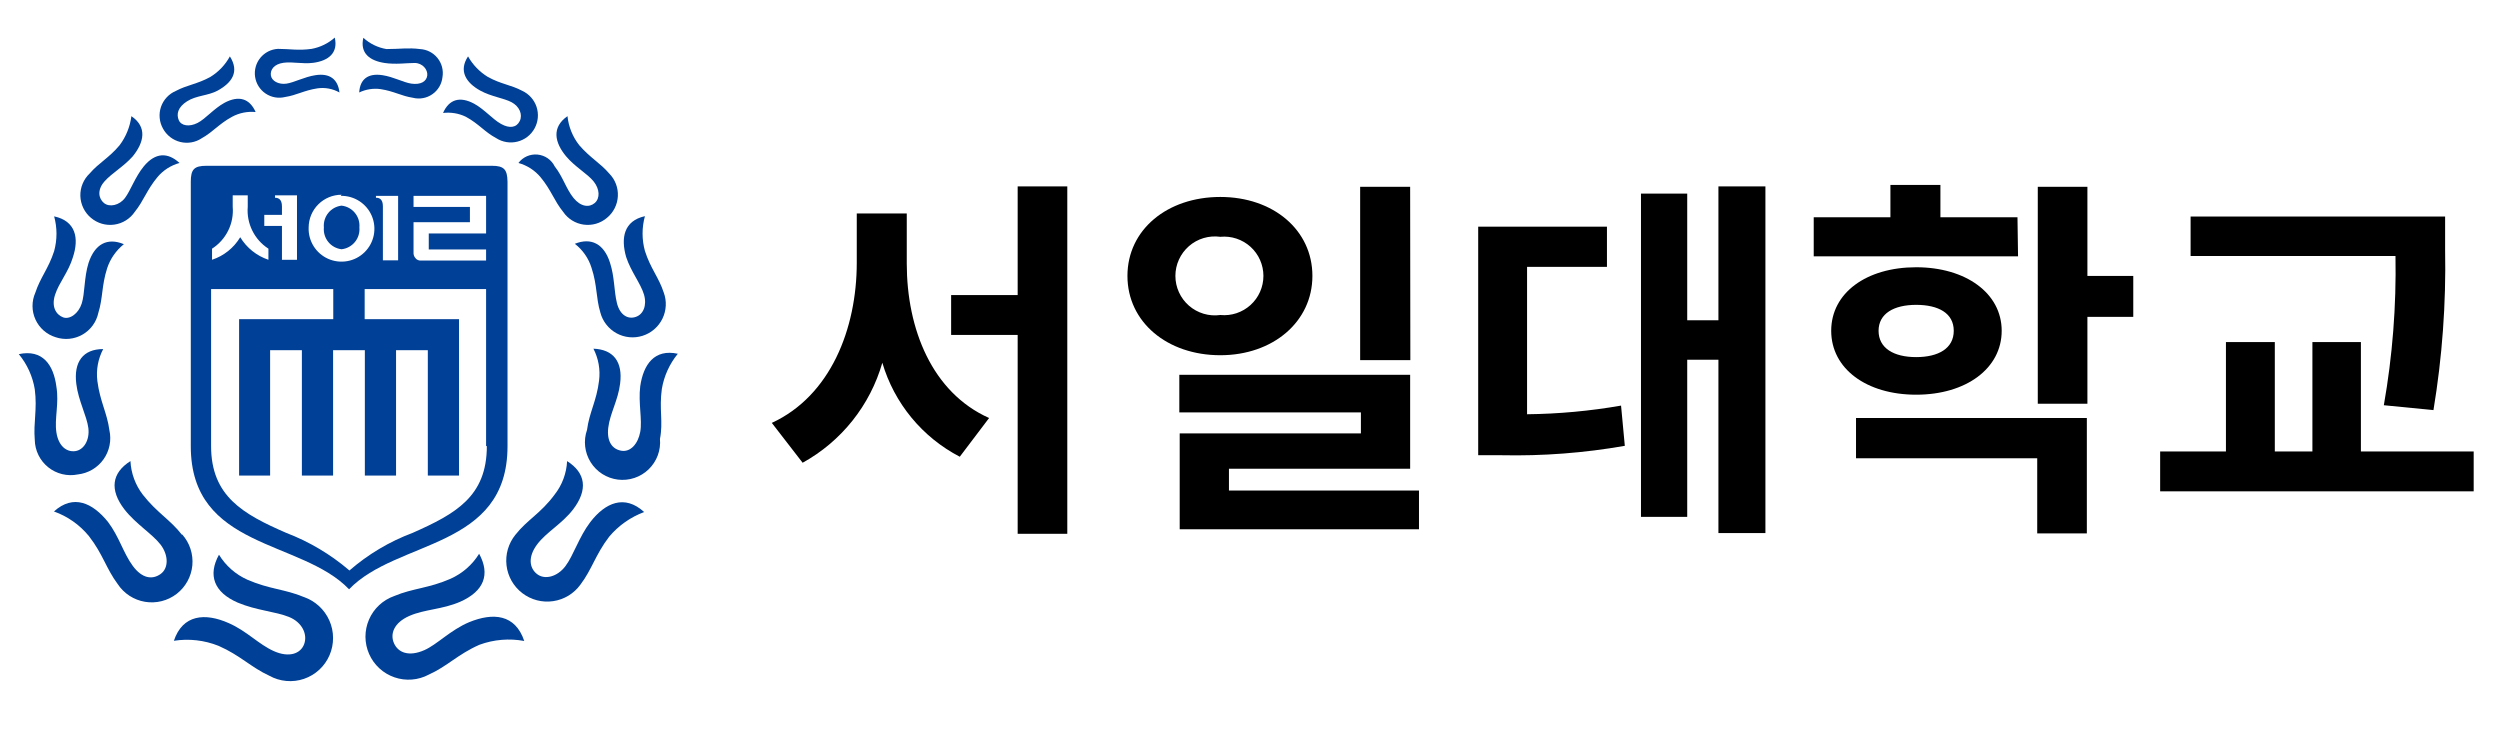 <svg width="133" height="39" viewBox="0 0 133 39" fill="none" xmlns="http://www.w3.org/2000/svg">
<path d="M24.96 33.1C23.96 33.52 23.24 34.3 22.57 34.59C21.75 34.95 21.18 34.72 20.96 34.22C20.74 33.72 20.96 33.13 21.77 32.77C22.58 32.41 23.53 32.43 24.49 32.01C25.75 31.45 26.09 30.56 25.49 29.46C25.128 30.046 24.599 30.509 23.97 30.79C22.81 31.3 21.97 31.29 20.97 31.71C20.673 31.815 20.4 31.98 20.17 32.195C19.939 32.41 19.756 32.671 19.631 32.96C19.506 33.249 19.442 33.561 19.442 33.877C19.444 34.192 19.51 34.503 19.637 34.792C19.764 35.08 19.949 35.34 20.181 35.553C20.412 35.767 20.686 35.93 20.984 36.033C21.282 36.136 21.598 36.177 21.912 36.152C22.226 36.128 22.532 36.038 22.81 35.89C23.81 35.44 24.35 34.81 25.51 34.3C26.271 34.021 27.093 33.952 27.89 34.1C27.41 32.67 26.23 32.58 24.96 33.1Z" fill="#004097"/>
<path d="M31.4 27.78C30.8 28.57 30.51 29.55 30.08 30.12C29.65 30.69 28.98 30.86 28.57 30.54C28.16 30.22 28.08 29.63 28.57 28.97C29.06 28.31 29.89 27.88 30.49 27.1C31.29 26.05 31.16 25.16 30.17 24.53C30.139 25.182 29.904 25.808 29.5 26.32C28.76 27.32 28.06 27.64 27.42 28.45C27.236 28.676 27.1 28.937 27.018 29.217C26.937 29.497 26.913 29.791 26.947 30.08C26.981 30.369 27.073 30.649 27.217 30.903C27.362 31.156 27.555 31.378 27.787 31.555C28.018 31.732 28.283 31.861 28.565 31.935C28.847 32.008 29.141 32.024 29.43 31.981C29.718 31.939 29.995 31.839 30.244 31.688C30.493 31.536 30.709 31.336 30.88 31.1C31.5 30.28 31.68 29.5 32.41 28.55C32.906 27.96 33.547 27.509 34.27 27.24C33.23 26.29 32.2 26.74 31.4 27.78Z" fill="#004097"/>
<path d="M35.21 20.69C35.326 20.003 35.619 19.359 36.06 18.82C34.82 18.55 34.23 19.38 34.06 20.55C33.95 21.44 34.18 22.34 34.06 22.98C33.94 23.62 33.54 24.06 33.06 23.98C32.58 23.9 32.27 23.5 32.36 22.75C32.45 22 32.88 21.3 32.99 20.41C33.14 19.24 32.63 18.59 31.57 18.55C31.84 19.073 31.944 19.666 31.87 20.25C31.74 21.33 31.35 21.94 31.23 22.87C31.131 23.152 31.097 23.452 31.13 23.749C31.163 24.046 31.262 24.331 31.419 24.585C31.577 24.838 31.789 25.054 32.04 25.215C32.292 25.375 32.576 25.478 32.873 25.515C33.169 25.551 33.47 25.521 33.753 25.426C34.036 25.332 34.294 25.175 34.509 24.967C34.723 24.759 34.889 24.506 34.993 24.227C35.097 23.947 35.137 23.647 35.11 23.35C35.29 22.45 35.06 21.77 35.21 20.69Z" fill="#004097"/>
<path d="M33.82 16.86C33.41 17 32.98 16.77 32.82 16.12C32.66 15.47 32.7 14.73 32.45 13.97C32.13 12.97 31.45 12.62 30.58 12.97C31.002 13.294 31.313 13.742 31.47 14.25C31.78 15.19 31.7 15.84 31.94 16.63C32.001 16.862 32.109 17.079 32.257 17.267C32.404 17.456 32.589 17.613 32.799 17.729C33.009 17.844 33.24 17.916 33.479 17.939C33.718 17.962 33.958 17.937 34.187 17.864C34.415 17.792 34.627 17.674 34.808 17.517C34.989 17.36 35.137 17.168 35.242 16.953C35.347 16.737 35.407 16.503 35.419 16.263C35.431 16.024 35.394 15.785 35.31 15.56C35.05 14.76 34.61 14.29 34.31 13.35C34.143 12.745 34.143 12.105 34.31 11.5C33.19 11.75 33.02 12.65 33.31 13.67C33.56 14.44 34.09 15.09 34.26 15.67C34.43 16.25 34.22 16.73 33.82 16.86Z" fill="#004097"/>
<path d="M27.58 8.67C28.042 8.797 28.454 9.062 28.76 9.43C29.33 10.12 29.48 10.68 29.96 11.27C30.084 11.454 30.246 11.609 30.434 11.726C30.623 11.844 30.834 11.92 31.054 11.95C31.273 11.98 31.497 11.964 31.71 11.902C31.923 11.84 32.121 11.733 32.29 11.59C32.462 11.449 32.602 11.273 32.702 11.074C32.802 10.876 32.859 10.659 32.87 10.437C32.882 10.214 32.847 9.992 32.767 9.785C32.688 9.577 32.566 9.388 32.41 9.23C31.92 8.66 31.41 8.41 30.82 7.73C30.467 7.284 30.249 6.746 30.19 6.18C29.34 6.77 29.5 7.58 30.12 8.32C30.59 8.88 31.25 9.24 31.58 9.65C31.91 10.06 31.93 10.55 31.64 10.8C31.35 11.05 30.9 11.01 30.51 10.53C30.12 10.05 29.95 9.41 29.51 8.85C29.424 8.676 29.294 8.527 29.134 8.417C28.974 8.308 28.788 8.241 28.595 8.223C28.402 8.205 28.207 8.236 28.029 8.314C27.852 8.393 27.697 8.515 27.58 8.67Z" fill="#004097"/>
<path d="M24.78 6.21C25.48 6.59 25.78 7.02 26.4 7.35C26.566 7.457 26.753 7.528 26.948 7.559C27.142 7.591 27.342 7.582 27.533 7.533C27.725 7.484 27.904 7.397 28.06 7.276C28.216 7.155 28.345 7.003 28.44 6.829C28.535 6.656 28.593 6.465 28.611 6.269C28.629 6.072 28.607 5.874 28.545 5.686C28.483 5.499 28.383 5.326 28.251 5.179C28.12 5.031 27.959 4.913 27.78 4.83C27.18 4.51 26.65 4.48 25.95 4.09C25.513 3.822 25.151 3.447 24.9 3C24.39 3.77 24.79 4.4 25.55 4.82C26.13 5.14 26.81 5.22 27.22 5.44C27.63 5.66 27.82 6.09 27.65 6.44C27.48 6.79 27.11 6.85 26.65 6.59C26.19 6.33 25.8 5.84 25.23 5.52C24.47 5.11 23.89 5.28 23.57 6.01C23.984 5.96 24.404 6.029 24.78 6.21Z" fill="#004097"/>
<path d="M21.89 4.45C21.47 4.39 20.94 4.09 20.35 4C19.57 3.88 19.15 4.22 19.11 4.92C19.461 4.751 19.854 4.689 20.24 4.74C20.96 4.85 21.36 5.11 21.96 5.2C22.137 5.246 22.322 5.252 22.502 5.22C22.681 5.188 22.852 5.117 23.002 5.012C23.152 4.908 23.278 4.772 23.371 4.615C23.464 4.457 23.521 4.282 23.54 4.1C23.57 3.922 23.562 3.739 23.516 3.564C23.47 3.39 23.388 3.226 23.274 3.086C23.161 2.945 23.019 2.83 22.858 2.748C22.697 2.666 22.52 2.619 22.34 2.61C21.73 2.53 21.27 2.61 20.56 2.61C20.101 2.534 19.673 2.325 19.33 2.01C19.14 2.83 19.67 3.23 20.46 3.35C21.05 3.44 21.64 3.35 22.06 3.35C22.48 3.35 22.77 3.71 22.73 4.02C22.69 4.33 22.39 4.52 21.89 4.45Z" fill="#004097"/>
<path d="M16.16 31.76C15.16 31.34 14.33 31.35 13.16 30.84C12.534 30.56 12.007 30.096 11.65 29.51C11.05 30.6 11.38 31.51 12.65 32.06C13.65 32.48 14.65 32.53 15.37 32.82C16.09 33.11 16.37 33.76 16.18 34.27C15.99 34.78 15.38 35 14.57 34.64C13.76 34.28 13.13 33.57 12.17 33.15C10.91 32.59 9.72 32.69 9.25 34.09C10.053 33.964 10.875 34.058 11.63 34.36C12.79 34.87 13.35 35.5 14.33 35.95C14.608 36.105 14.916 36.199 15.233 36.227C15.551 36.256 15.87 36.218 16.172 36.115C16.473 36.012 16.75 35.847 16.984 35.631C17.218 35.415 17.404 35.152 17.53 34.86C17.656 34.568 17.721 34.253 17.719 33.935C17.718 33.616 17.651 33.302 17.522 33.011C17.393 32.72 17.206 32.458 16.972 32.243C16.737 32.028 16.461 31.863 16.16 31.76Z" fill="#004097"/>
<path d="M9.68 28.45C9.05 27.64 8.34 27.27 7.6 26.32C7.203 25.804 6.973 25.18 6.94 24.53C5.94 25.16 5.82 26.06 6.62 27.1C7.23 27.88 8.11 28.41 8.54 28.97C8.97 29.53 8.98 30.23 8.54 30.54C8.1 30.85 7.56 30.78 7.06 30.1C6.56 29.42 6.34 28.55 5.74 27.76C4.93 26.76 3.91 26.27 2.87 27.21C3.598 27.469 4.241 27.922 4.73 28.52C5.47 29.47 5.65 30.25 6.26 31.07C6.424 31.319 6.638 31.532 6.888 31.695C7.138 31.857 7.419 31.967 7.713 32.016C8.007 32.065 8.309 32.054 8.598 31.981C8.888 31.909 9.159 31.778 9.396 31.596C9.632 31.414 9.828 31.185 9.972 30.924C10.116 30.662 10.205 30.374 10.233 30.077C10.26 29.78 10.226 29.48 10.133 29.197C10.04 28.913 9.889 28.652 9.69 28.43L9.68 28.45Z" fill="#004097"/>
<path d="M4.14 25.24C4.411 25.21 4.672 25.123 4.908 24.985C5.143 24.848 5.346 24.662 5.505 24.44C5.663 24.218 5.773 23.966 5.827 23.699C5.882 23.432 5.879 23.156 5.82 22.89C5.7 21.97 5.32 21.36 5.18 20.27C5.107 19.685 5.215 19.092 5.49 18.57C4.42 18.57 3.91 19.25 4.06 20.43C4.17 21.32 4.62 22.13 4.7 22.77C4.78 23.41 4.46 23.94 4 24C3.54 24.06 3.11 23.73 3 23C2.89 22.27 3.15 21.47 3 20.57C2.85 19.4 2.26 18.57 1 18.84C1.444 19.377 1.737 20.022 1.85 20.71C1.99 21.79 1.77 22.47 1.85 23.4C1.855 23.68 1.921 23.956 2.044 24.208C2.168 24.46 2.345 24.681 2.563 24.857C2.782 25.033 3.037 25.158 3.309 25.224C3.582 25.291 3.865 25.296 4.14 25.24Z" fill="#004097"/>
<path d="M2.96 17.94C3.194 18.019 3.441 18.047 3.687 18.024C3.932 18 4.17 17.925 4.384 17.803C4.598 17.681 4.784 17.516 4.93 17.317C5.076 17.118 5.178 16.891 5.23 16.65C5.48 15.85 5.4 15.21 5.7 14.27C5.867 13.766 6.176 13.322 6.59 12.99C5.7 12.62 5.04 12.99 4.71 13.99C4.47 14.76 4.52 15.6 4.35 16.14C4.18 16.68 3.71 17.02 3.35 16.88C2.99 16.74 2.72 16.33 2.93 15.68C3.14 15.03 3.64 14.48 3.88 13.68C4.21 12.68 4.04 11.76 2.88 11.51C3.047 12.115 3.047 12.755 2.88 13.36C2.58 14.29 2.14 14.77 1.88 15.57C1.78 15.795 1.729 16.039 1.73 16.285C1.731 16.531 1.785 16.774 1.887 16.998C1.989 17.222 2.137 17.422 2.322 17.584C2.507 17.747 2.725 17.868 2.96 17.94Z" fill="#004097"/>
<path d="M4.84 11.59C5.009 11.733 5.207 11.84 5.42 11.902C5.633 11.964 5.857 11.98 6.076 11.95C6.296 11.92 6.507 11.844 6.696 11.726C6.884 11.609 7.046 11.454 7.17 11.27C7.64 10.69 7.8 10.12 8.37 9.43C8.676 9.062 9.088 8.797 9.55 8.67C8.93 8.1 8.27 8.1 7.65 8.85C7.19 9.41 6.95 10.13 6.65 10.53C6.35 10.93 5.82 11.04 5.53 10.8C5.24 10.56 5.16 10.1 5.56 9.65C5.96 9.2 6.56 8.88 7.06 8.32C7.67 7.57 7.84 6.76 6.99 6.18C6.918 6.743 6.701 7.277 6.36 7.73C5.79 8.41 5.26 8.66 4.77 9.23C4.608 9.383 4.48 9.569 4.395 9.775C4.309 9.981 4.269 10.203 4.275 10.426C4.282 10.649 4.336 10.868 4.433 11.068C4.53 11.269 4.669 11.447 4.84 11.59Z" fill="#004097"/>
<path d="M10.74 7.35C11.33 7.02 11.65 6.59 12.35 6.21C12.733 6.005 13.168 5.918 13.6 5.96C13.28 5.24 12.71 5.06 11.94 5.47C11.36 5.79 10.94 6.32 10.51 6.54C10.08 6.76 9.64 6.7 9.51 6.39C9.38 6.08 9.45 5.71 9.95 5.39C10.45 5.07 11.06 5.1 11.58 4.82C12.34 4.4 12.75 3.82 12.23 3C11.983 3.453 11.621 3.832 11.18 4.1C10.48 4.48 9.95 4.52 9.35 4.84C9.167 4.918 9.002 5.034 8.867 5.181C8.731 5.327 8.628 5.5 8.564 5.688C8.5 5.877 8.476 6.077 8.495 6.275C8.513 6.474 8.573 6.666 8.67 6.84C8.765 7.017 8.897 7.171 9.056 7.294C9.214 7.417 9.397 7.505 9.592 7.553C9.787 7.601 9.99 7.608 10.188 7.573C10.385 7.538 10.573 7.462 10.74 7.35Z" fill="#004097"/>
<path d="M16.78 4C16.19 4.09 15.65 4.39 15.24 4.45C14.83 4.51 14.45 4.31 14.41 4.01C14.37 3.71 14.58 3.41 15.08 3.34C15.58 3.27 16.08 3.42 16.68 3.34C17.47 3.23 18 2.82 17.81 2C17.462 2.308 17.037 2.515 16.58 2.6C15.87 2.7 15.41 2.6 14.79 2.6C14.609 2.609 14.432 2.656 14.27 2.738C14.109 2.82 13.966 2.935 13.851 3.075C13.736 3.215 13.652 3.378 13.604 3.552C13.556 3.727 13.544 3.91 13.571 4.089C13.598 4.268 13.661 4.44 13.758 4.593C13.855 4.746 13.983 4.878 14.133 4.978C14.284 5.079 14.454 5.148 14.633 5.179C14.811 5.21 14.994 5.204 15.17 5.16C15.77 5.07 16.17 4.81 16.89 4.7C17.294 4.643 17.705 4.72 18.06 4.92C17.98 4.22 17.55 3.88 16.78 4Z" fill="#004097"/>
<path d="M26.17 8.82H10.98C10.33 8.82 10.15 9.01 10.15 9.67V23.74C10.15 29.23 16.03 28.69 18.57 31.35C21.12 28.69 27 29.23 27 23.74V9.67C26.99 9.01 26.81 8.82 26.17 8.82ZM22 11.82H25V11.01H22V10.42H25.86V12.42H22.81V13.27H25.86V13.86H22.4C22.343 13.866 22.285 13.858 22.233 13.835C22.18 13.812 22.134 13.776 22.1 13.73C22.063 13.688 22.035 13.639 22.018 13.585C22.001 13.532 21.995 13.476 22 13.42V11.82ZM20 10.42H21.18V13.85H20.37V10.98C20.37 10.6 20.19 10.52 20 10.52V10.42ZM18.13 10.42C18.481 10.412 18.826 10.51 19.12 10.701C19.414 10.891 19.645 11.166 19.781 11.489C19.917 11.812 19.953 12.169 19.885 12.513C19.816 12.857 19.645 13.172 19.395 13.418C19.145 13.664 18.827 13.829 18.482 13.891C18.136 13.954 17.78 13.912 17.46 13.77C17.139 13.628 16.869 13.392 16.683 13.095C16.498 12.797 16.406 12.45 16.42 12.1C16.423 11.638 16.608 11.195 16.936 10.869C17.264 10.543 17.708 10.36 18.17 10.36L18.13 10.42ZM14.06 11.43H15V10.98C15 10.6 14.81 10.52 14.63 10.52V10.39H15.8V13.82H15V12.02H14.06V11.43ZM11.28 13.23C11.649 12.993 11.946 12.661 12.14 12.268C12.334 11.875 12.417 11.437 12.38 11V10.39H13.18V11C13.144 11.436 13.228 11.874 13.422 12.267C13.615 12.66 13.912 12.993 14.28 13.23V13.82C13.654 13.61 13.122 13.185 12.78 12.62C12.44 13.187 11.908 13.613 11.28 13.82V13.23ZM25.9 23.73C25.9 26.41 24.25 27.33 21.95 28.35C20.72 28.811 19.582 29.488 18.59 30.35C17.593 29.495 16.457 28.819 15.23 28.35C12.93 27.35 11.23 26.4 11.23 23.73V15.38H25.86V23.73H25.9Z" fill="#004097"/>
<path d="M18.17 13.26C18.449 13.23 18.704 13.091 18.882 12.874C19.06 12.657 19.145 12.379 19.12 12.1C19.145 11.821 19.06 11.543 18.882 11.326C18.704 11.109 18.449 10.97 18.17 10.94C17.893 10.973 17.64 11.112 17.464 11.329C17.289 11.546 17.205 11.822 17.23 12.1C17.205 12.378 17.289 12.654 17.464 12.871C17.64 13.088 17.893 13.227 18.17 13.26Z" fill="#004097"/>
<path d="M12.72 16.98V25.3H14.37V18.63H16.06V25.3H17.72V18.63H19.41V25.3H21.07V18.63H22.76V25.3H24.42V16.98H19.4V14.97H17.73V16.98H12.72Z" fill="#004097"/>
<path d="M48.24 14.018C48.24 17.498 49.58 20.878 52.62 22.238L51.06 24.298C50.072 23.785 49.198 23.078 48.49 22.218C47.782 21.359 47.255 20.366 46.94 19.298C46.618 20.42 46.078 21.468 45.35 22.381C44.623 23.294 43.722 24.054 42.7 24.618L41.06 22.498C44.18 21.058 45.58 17.498 45.58 13.978V11.358H48.24V14.018ZM56.78 9.918V28.398H54.14V17.818H50.6V15.698H54.14V9.918H56.78Z" fill="black"/>
<path d="M64.92 18.898C62.1 18.898 59.98 17.138 59.98 14.678C59.98 12.218 62.1 10.478 64.92 10.478C67.74 10.478 69.82 12.238 69.82 14.678C69.82 17.118 67.72 18.898 64.92 18.898ZM64.92 16.758C65.21 16.787 65.503 16.754 65.78 16.663C66.057 16.571 66.312 16.423 66.528 16.227C66.744 16.031 66.917 15.792 67.035 15.525C67.153 15.258 67.214 14.97 67.214 14.678C67.214 14.387 67.153 14.098 67.035 13.832C66.917 13.565 66.744 13.326 66.528 13.13C66.312 12.934 66.057 12.786 65.78 12.694C65.503 12.602 65.21 12.57 64.92 12.598C64.623 12.557 64.32 12.58 64.032 12.665C63.744 12.751 63.478 12.897 63.252 13.094C63.026 13.292 62.844 13.535 62.72 13.808C62.595 14.081 62.531 14.378 62.531 14.678C62.531 14.979 62.595 15.275 62.72 15.548C62.844 15.822 63.026 16.065 63.252 16.262C63.478 16.459 63.744 16.605 64.032 16.691C64.32 16.777 64.623 16.8 64.92 16.758ZM75.49 26.098V28.158H62.76V23.058H72.4V21.938H62.74V19.938H75.02V24.938H65.38V26.098H75.49ZM75.03 19.158H72.36V9.938H75.02L75.03 19.158Z" fill="black"/>
<path d="M81.24 22.038C82.916 22.02 84.588 21.866 86.24 21.578L86.44 23.718C84.275 24.098 82.078 24.265 79.88 24.218H78.64V12.058H85.49V14.198H81.24V22.038ZM93.92 9.918V28.358H91.42V19.138H89.76V27.498H87.3V10.298H89.76V17.038H91.42V9.918H93.92Z" fill="black"/>
<path d="M107.36 13.638H96.49V11.558H100.57V9.838H103.23V11.558H107.33L107.36 13.638ZM101.94 20.998C99.3 20.998 97.42 19.618 97.42 17.598C97.42 15.578 99.3 14.218 101.94 14.218C104.58 14.218 106.49 15.598 106.49 17.598C106.49 19.598 104.6 20.998 101.94 20.998ZM98.74 22.238H111.02V28.378H108.38V24.378H98.74V22.238ZM101.94 18.998C103.12 18.998 103.94 18.538 103.94 17.598C103.94 16.658 103.12 16.218 101.94 16.218C100.76 16.218 99.94 16.678 99.94 17.598C99.94 18.518 100.74 18.998 101.94 18.998ZM113.49 16.858H111.05V21.478H108.41V9.938H111.05V14.678H113.49V16.858Z" fill="black"/>
<path d="M131.6 24.018V26.138H114.92V24.018H118.42V18.198H121.02V24.018H123.02V18.198H125.6V24.018H131.6ZM126.82 21.558C127.281 18.938 127.488 16.279 127.44 13.618H116.54V11.518H130.08V13.298C130.134 16.151 129.926 19.003 129.46 21.818L126.82 21.558Z" fill="black"/>
</svg>
